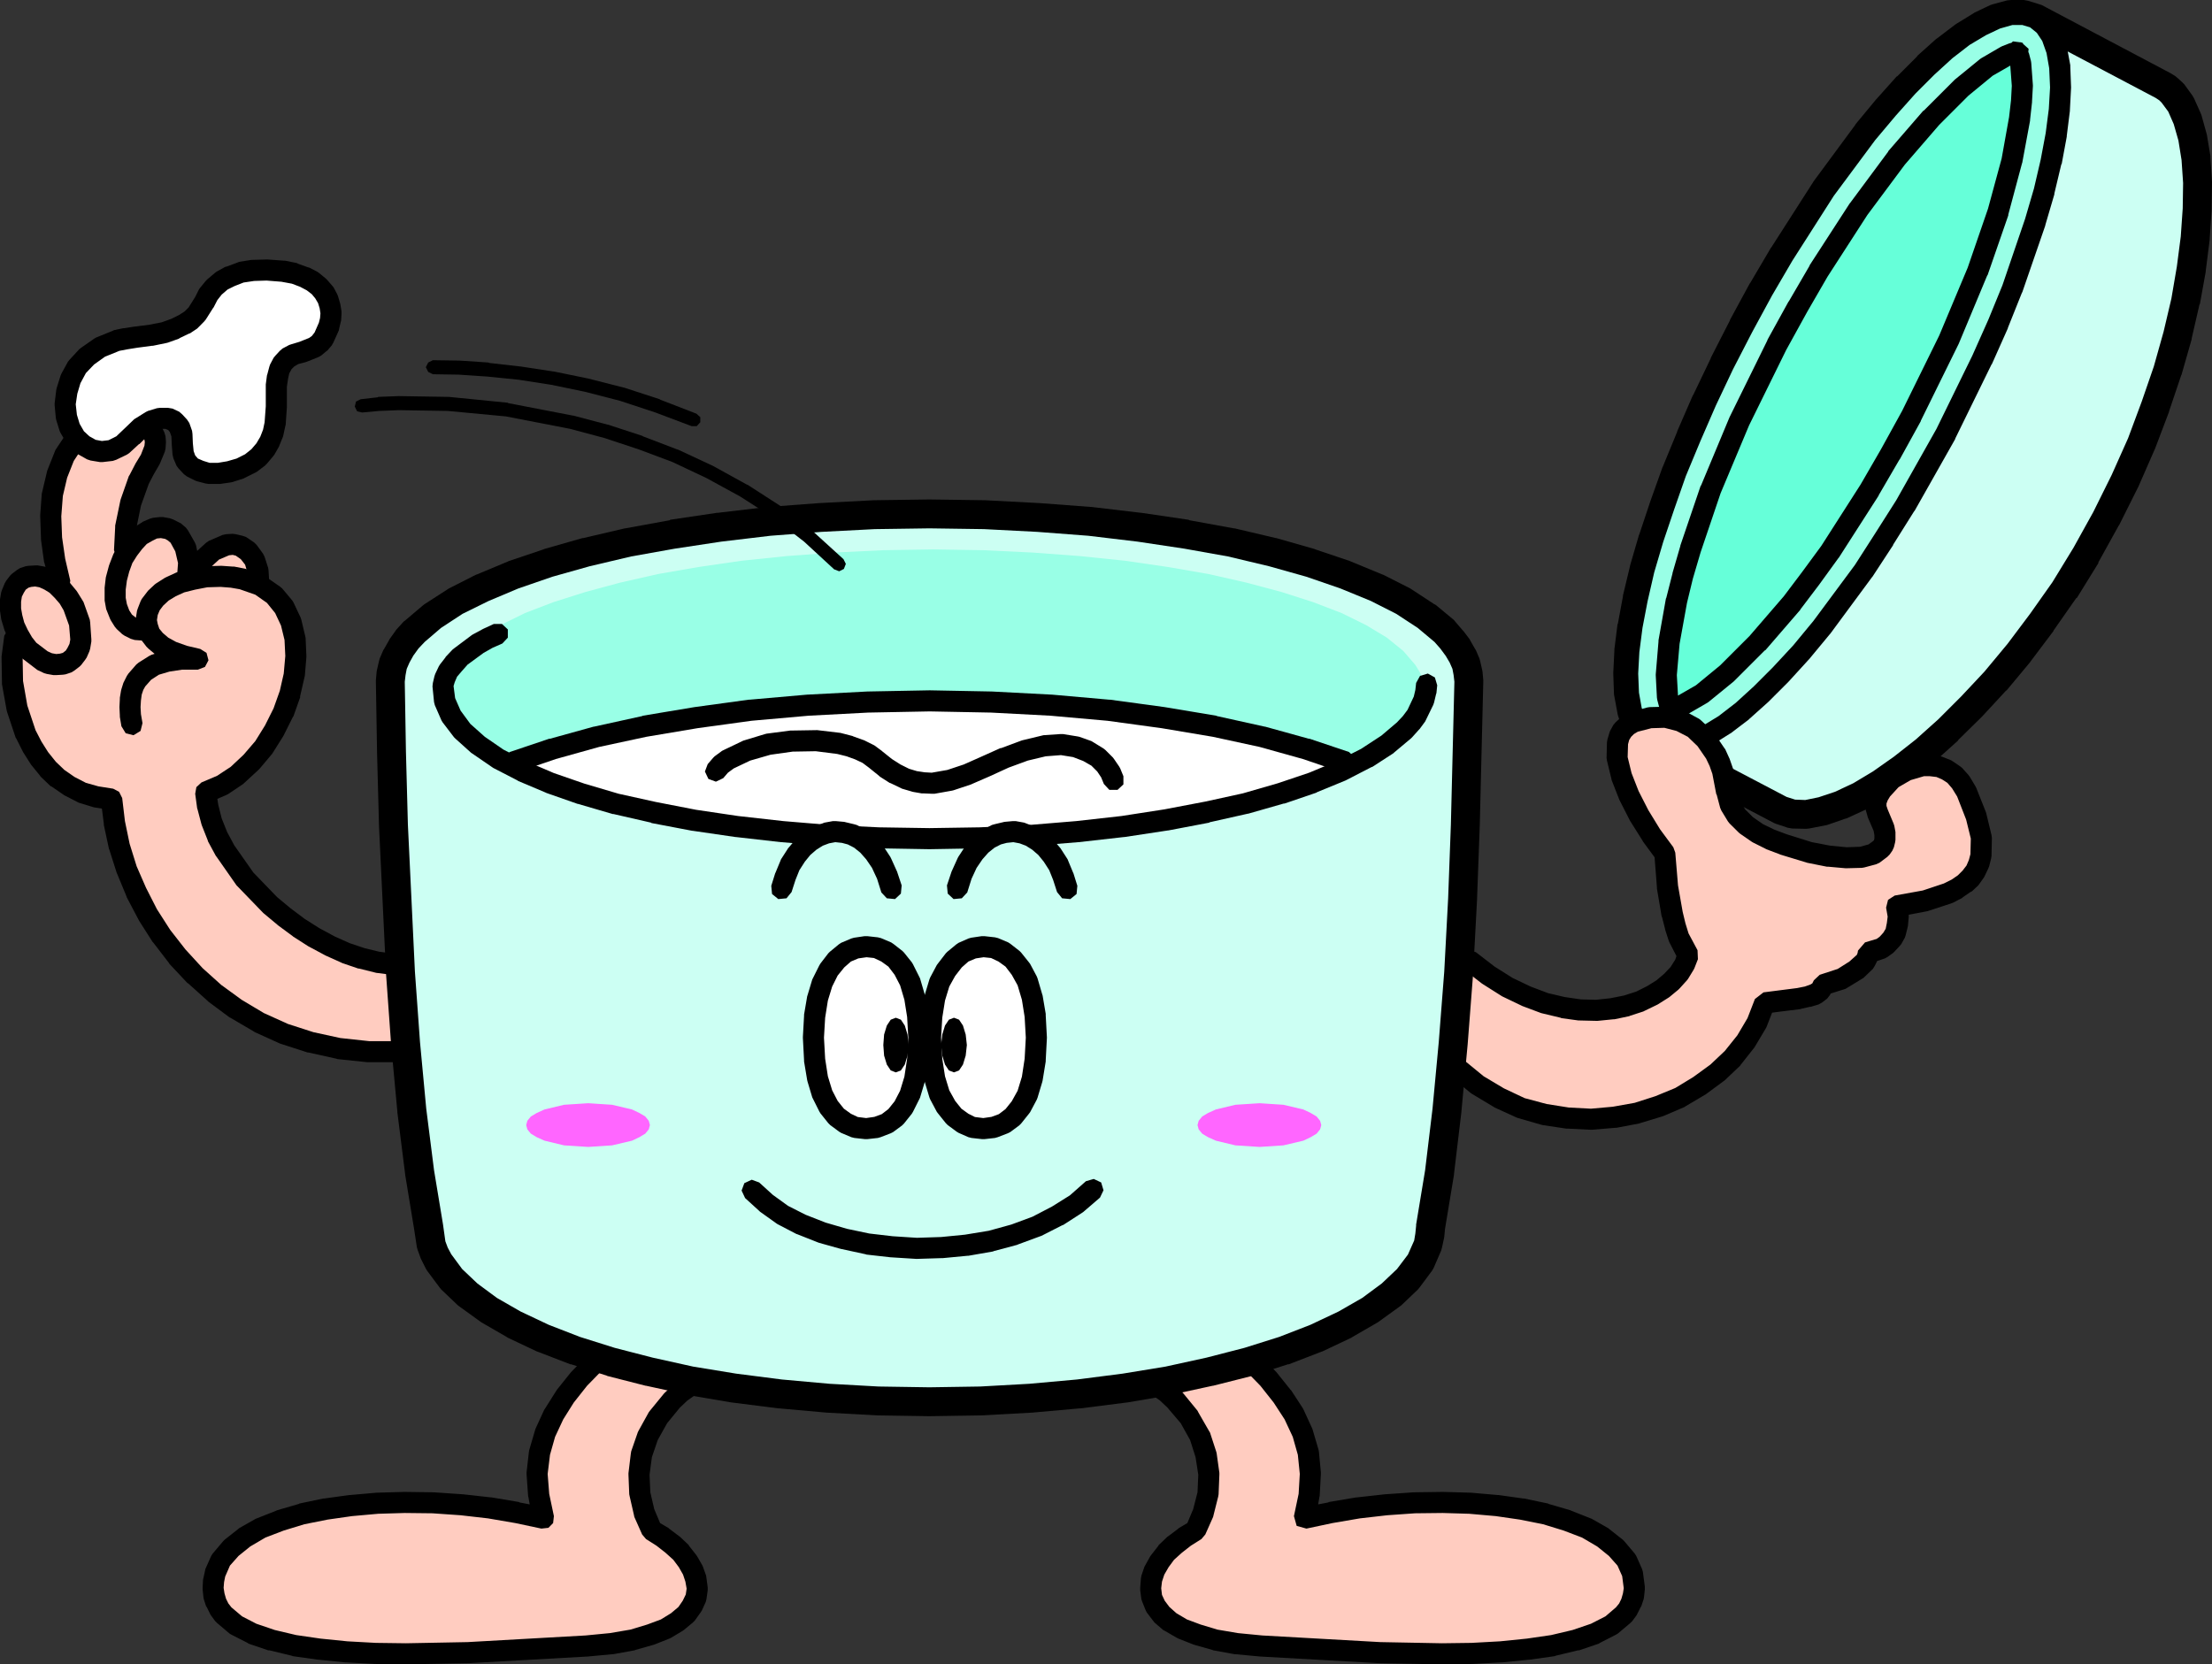 <svg xmlns="http://www.w3.org/2000/svg" xmlns:xlink="http://www.w3.org/1999/xlink" viewBox="0 0 283.3 213.2"><rect x="0" y="0" width="283.3" height="213.2" fill="#333333" stroke="none"/><defs><style>.cls-1,.cls-2{fill:none;}.cls-1{clip-rule:evenodd;}.cls-2{fill-rule:evenodd;}.cls-3{clip-path:url(#clip-path);}.cls-4{fill:#ffccc0;}.cls-5{fill:#ccfff3;}.cls-6{stroke:#000;stroke-linecap:square;stroke-miterlimit:10;stroke-width:0;}.cls-7{fill:#99ffe6;}.cls-8{fill:#66ffd9;}.cls-9{fill:#fff;}.cls-10{fill:#f6f;}</style><clipPath id="clip-path" transform="translate(-2.65 -2.65)"><polygon class="cls-1" points="0 0 288.65 0 288.65 218.55 0 218.55 0 0 0 0"/></clipPath></defs><title>q05</title><g id="レイヤー_2" data-name="レイヤー 2"><g id="レイヤー_1-2" data-name="レイヤー 1"><g class="cls-3"><polygon class="cls-4" points="50.34 123.52 48.34 123.27 46.34 122.77 44.29 122.07 42.29 121.17 40.24 120.07 38.29 118.82 36.39 117.42 34.59 115.92 31.39 112.62 28.84 108.97 27.84 107.13 27.1 105.23 26.6 103.33 26.35 101.48 28.2 100.73 29.95 99.63 31.55 98.28 33.04 96.68 34.34 94.88 35.49 92.93 36.44 90.88 37.14 88.78 37.64 86.63 37.89 84.53 37.84 82.53 37.54 80.58 36.94 78.83 36.04 77.23 34.74 75.93 33.14 74.88 33.04 73.18 32.59 71.73 31.84 70.63 30.75 69.93 29.89 69.73 29.05 69.78 28.14 70.08 27.3 70.58 25.65 72.13 25 73.13 24.4 74.28 23.95 74.38 24.15 72.13 24 71.08 23.75 70.13 23.4 69.33 22.9 68.63 22.25 68.08 21.55 67.73 20.85 67.63 20.15 67.63 18.7 68.18 17.35 69.18 16.75 69.88 16.2 70.68 15.95 70.53 16.1 67.58 16.75 64.44 17.8 61.44 18.5 60.09 19.25 58.84 19.85 57.39 19.9 56.64 19.85 55.99 19.25 54.74 18.2 53.79 16.8 53.19 15.15 53.04 14.3 53.19 13.35 53.49 12.45 53.94 11.5 54.54 10.5 55.39 9.65 56.29 8.25 58.39 7.3 60.79 6.7 63.34 6.5 66.08 6.6 68.93 7 71.83 7.7 74.68 7.6 75.28 6.45 74.38 5.25 73.88 4.1 73.78 3 74.08 2.35 74.58 1.85 75.23 1.5 76.08 1.35 76.98 1.35 78.03 1.5 79.08 1.85 80.23 2.35 81.33 2.35 81.53 2.2 81.63 1.9 81.63 1.55 84.28 1.6 87.38 2.2 90.73 3.3 94.03 4.1 95.63 5.05 97.13 6.15 98.48 7.4 99.68 8.85 100.68 10.5 101.53 12.3 102.08 14.3 102.38 14.65 105.38 15.3 108.42 16.25 111.42 17.45 114.32 18.95 117.17 20.7 119.92 22.7 122.52 25 124.97 27.5 127.22 30.2 129.22 33.19 130.97 36.39 132.42 39.79 133.52 43.39 134.32 47.24 134.72 51.24 134.72 50.34 123.52 50.34 123.52"/></g><g class="cls-3"><polygon class="cls-5" points="277 10.95 260.65 2.3 259.21 1.85 257.56 1.85 255.71 2.35 253.71 3.3 251.51 4.65 249.21 6.4 246.81 8.55 244.31 11.05 241.76 13.9 239.11 17.1 233.76 24.34 228.41 32.69 225.76 37.19 223.21 41.89 220.76 46.69 218.51 51.39 216.51 55.99 214.66 60.49 213.11 64.83 211.71 69.03 210.56 72.98 209.66 76.73 209.01 80.23 208.61 83.43 208.46 86.28 208.56 88.88 208.96 91.03 209.56 92.83 210.51 94.23 211.71 95.18 228.06 103.78 229.56 104.28 231.36 104.33 233.41 103.93 235.71 103.13 238.21 101.98 240.86 100.38 243.66 98.43 246.56 96.13 249.51 93.48 252.51 90.53 255.56 87.23 258.56 83.63 261.5 79.73 264.4 75.58 267.15 71.13 269.75 66.44 272.15 61.64 274.25 56.84 276.05 52.09 277.6 47.49 278.9 42.94 279.9 38.59 280.65 34.44 281.15 30.49 281.4 26.79 281.45 23.39 281.25 20.3 280.8 17.6 280.15 15.25 279.3 13.35 278.25 11.9 277.65 11.35 277 10.95 277 10.95"/></g><g class="cls-3"><polygon class="cls-6" points="276.7 12.95 277.8 13.2 278.85 12.75 279.45 11.75 279.35 10.6 278.6 9.75 277.95 9.35 277.85 9.3 261.5 0.65 261.2 0.55 259.75 0.1 259.21 0 257.56 0 257.06 0.05 255.21 0.55 254.91 0.65 252.91 1.6 252.76 1.7 250.56 3.05 250.41 3.15 248.11 4.9 247.96 5 245.56 7.15 245.51 7.25 243.01 9.75 242.91 9.8 240.36 12.65 240.31 12.7 237.66 15.9 237.61 16 232.26 23.25 232.21 23.34 226.86 31.69 226.81 31.74 224.16 36.24 224.11 36.29 221.56 40.99 221.56 41.04 219.11 45.84 219.11 45.89 216.86 50.59 216.81 50.64 214.81 55.24 214.81 55.29 212.96 59.79 212.91 59.89 211.36 64.23 211.36 64.23 209.96 68.43 209.91 68.53 208.76 72.48 208.76 72.53 207.86 76.28 207.86 76.38 207.21 79.88 207.16 79.98 206.76 83.18 206.76 83.33 206.62 86.18 206.62 86.33 206.71 88.93 206.76 89.23 207.16 91.38 207.21 91.63 207.81 93.43 208.01 93.88 208.96 95.28 209.36 95.68 210.56 96.63 210.86 96.83 227.21 105.43 227.46 105.53 228.96 106.03 229.51 106.13 231.31 106.17 231.71 106.13 233.76 105.73 234.01 105.68 236.31 104.88 236.51 104.83 239.01 103.68 239.16 103.58 241.81 101.98 241.91 101.88 244.71 99.93 244.81 99.88 247.71 97.58 247.81 97.53 250.76 94.88 250.81 94.78 253.81 91.83 253.86 91.78 256.91 88.48 257 88.43 260 84.83 260.06 84.73 263 80.83 263 80.78 265.9 76.63 266 76.58 268.75 72.13 268.75 72.03 271.35 67.33 271.4 67.28 273.8 62.48 273.85 62.39 275.95 57.59 276 57.49 277.8 52.74 277.8 52.69 279.35 48.09 279.4 47.99 280.7 43.44 280.7 43.34 281.7 38.99 281.75 38.94 282.5 34.79 282.5 34.69 283 30.74 283 30.64 283.25 26.94 283.25 26.84 283.3 23.44 283.3 23.29 283.1 20.2 283.1 20 282.65 17.3 282.6 17.1 281.95 14.75 281.85 14.5 281 12.6 280.8 12.25 279.75 10.8 279.5 10.55 278.9 10 278.6 9.75 277.95 9.35 277.85 9.3 261.5 0.65 260.36 0.45 259.36 1 258.81 2 259 3.15 259.81 3.95 276.1 12.55 276.55 12.85 276.85 13.15 277.7 14.3 278.4 15.9 279 18 279.4 20.5 279.6 23.44 279.55 26.69 279.3 30.29 278.8 34.14 278.1 38.24 277.1 42.49 275.85 46.94 274.3 51.44 272.55 56.14 270.45 60.84 268.1 65.58 265.55 70.18 262.86 74.58 260 78.63 257.11 82.48 254.16 86.03 251.16 89.23 248.26 92.13 245.36 94.73 242.56 96.93 239.86 98.83 237.36 100.33 235.01 101.43 232.91 102.13 231.21 102.48 229.91 102.43 228.81 102.08 212.71 93.63 211.86 92.93 211.26 91.98 210.76 90.58 210.41 88.68 210.31 86.28 210.46 83.58 210.86 80.53 211.46 77.13 212.36 73.48 213.46 69.58 214.86 65.44 216.41 61.14 218.21 56.69 220.21 52.14 222.41 47.49 224.86 42.74 227.36 38.09 230.01 33.64 235.31 25.39 240.56 18.25 243.16 15.1 245.66 12.3 248.11 9.9 250.41 7.85 252.56 6.2 254.61 4.95 256.36 4.1 257.81 3.7 258.91 3.7 259.96 4 276.1 12.55 276.7 12.95 276.7 12.95"/></g><g class="cls-3"><polygon class="cls-7" points="211.71 95.18 213.16 95.63 214.81 95.63 216.66 95.13 218.71 94.18 220.86 92.83 223.16 91.08 225.56 88.93 228.06 86.43 230.66 83.58 233.31 80.38 238.66 73.13 241.31 69.08 244.01 64.78 249.21 55.59 253.86 46.09 255.91 41.49 257.71 36.99 260.65 28.44 261.81 24.49 262.7 20.75 263.36 17.25 263.75 14.05 263.9 11.2 263.8 8.6 263.4 6.45 262.81 4.65 261.86 3.25 260.65 2.3 259.21 1.85 257.56 1.85 255.71 2.35 253.71 3.3 251.51 4.65 249.21 6.4 246.81 8.55 244.31 11.05 241.76 13.9 239.11 17.1 233.76 24.34 228.41 32.69 225.76 37.19 223.21 41.89 220.76 46.69 218.51 51.39 216.51 55.99 214.66 60.49 213.11 64.83 211.71 69.03 210.56 72.98 209.66 76.73 209.01 80.23 208.61 83.43 208.46 86.28 208.56 88.88 208.96 91.03 209.56 92.83 210.51 94.23 211.71 95.18 211.71 95.18"/></g><g class="cls-3"><polygon class="cls-6" points="211.36 93.18 210.36 92.88 209.46 93.38 209.16 94.38 209.66 95.28 210.86 96.23 211.31 96.48 212.76 96.93 213.16 96.98 214.81 96.98 215.16 96.93 217.01 96.43 217.21 96.38 219.26 95.43 219.41 95.33 221.56 93.98 221.66 93.93 223.96 92.18 224.06 92.08 226.46 89.93 226.51 89.88 229.01 87.38 229.06 87.33 231.66 84.48 231.71 84.43 234.36 81.23 234.41 81.18 239.76 73.93 239.81 73.88 242.46 69.83 242.46 69.78 245.16 65.48 245.21 65.44 250.41 56.24 250.41 56.19 255.06 46.69 255.11 46.64 257.16 42.04 257.16 41.99 258.96 37.49 259 37.44 261.95 28.89 261.95 28.84 263.11 24.89 263.11 24.79 264 21.05 264.05 21 264.7 17.5 264.7 17.4 265.1 14.2 265.1 14.1 265.25 11.25 265.25 11.15 265.15 8.55 265.15 8.35 264.75 6.2 264.7 6 264.11 4.2 263.9 3.9 262.95 2.5 262.7 2.2 261.5 1.25 261.06 1 259.61 0.55 259.21 0.5 257.56 0.5 257.21 0.55 255.36 1.05 255.11 1.15 253.11 2.1 253.01 2.15 250.81 3.5 250.71 3.55 248.41 5.3 248.31 5.4 245.91 7.55 245.86 7.6 243.36 10.1 243.31 10.15 240.76 13 240.71 13.05 238.06 16.25 238.01 16.3 232.66 23.54 232.61 23.59 227.26 31.94 227.26 31.99 224.61 36.49 224.56 36.54 222.01 41.24 222.01 41.29 219.56 46.09 219.56 46.09 217.31 50.79 217.26 50.84 215.26 55.44 215.26 55.49 213.41 59.99 213.36 60.04 211.81 64.39 211.81 64.39 210.41 68.58 210.41 68.63 209.26 72.58 209.26 72.68 208.36 76.43 208.31 76.48 207.66 79.98 207.66 80.08 207.26 83.28 207.26 83.38 207.12 86.23 207.12 86.33 207.21 88.93 207.21 89.13 207.62 91.28 207.66 91.48 208.26 93.28 208.46 93.58 209.41 94.98 209.66 95.28 210.86 96.23 211.31 96.48 212.76 96.93 213.81 96.83 214.46 96.03 214.36 94.98 213.56 94.33 212.36 93.98 211.51 93.28 210.81 92.23 210.26 90.68 209.91 88.73 209.81 86.28 209.96 83.53 210.36 80.43 211.01 77.03 211.86 73.33 213.01 69.43 214.41 65.28 215.91 60.99 217.76 56.54 219.76 51.94 221.96 47.29 224.41 42.54 226.96 37.84 229.56 33.39 234.86 25.09 240.16 17.95 242.81 14.8 245.31 12 247.76 9.55 250.06 7.45 252.26 5.75 254.36 4.5 256.16 3.65 257.75 3.2 259 3.2 260 3.5 260.86 4.2 261.56 5.25 262.11 6.8 262.45 8.75 262.56 11.2 262.4 13.95 262 17.05 261.36 20.45 260.5 24.14 259.36 28.04 256.46 36.54 254.66 40.94 252.61 45.54 248.01 54.94 242.86 64.08 240.16 68.33 237.56 72.38 232.26 79.53 229.66 82.68 227.06 85.48 224.61 87.93 222.31 90.03 220.11 91.73 218.06 92.98 216.21 93.83 214.61 94.28 213.36 94.28 212.36 93.98 211.36 93.18 211.36 93.18"/></g><g class="cls-3"><polygon class="cls-8" points="227.56 44.19 230.26 39.29 232.91 34.74 238.06 26.79 242.91 20.25 247.36 15.1 251.21 11.25 254.46 8.6 256.96 7.15 257.86 6.8 258.56 6.75 258.36 6.7 258.21 6.6 258.56 7.2 258.81 8.15 259 11 258.91 12.95 258.66 15.2 257.66 20.59 255.91 27.14 253.26 34.79 249.61 43.54 244.81 53.29 242.11 58.19 239.46 62.73 234.36 70.68 231.86 74.13 229.51 77.23 225.06 82.38 221.21 86.23 217.96 88.88 215.46 90.33 214.56 90.68 213.86 90.73 214.01 90.78 214.16 90.88 213.81 90.28 213.56 89.33 213.41 86.48 213.76 82.28 214.71 76.93 215.51 73.78 216.51 70.33 219.11 62.69 222.76 53.94 227.56 44.19 227.56 44.19"/></g><g class="cls-3"><polygon class="cls-6" points="221.56 53.34 221.46 54.39 222.16 55.14 223.21 55.24 223.96 54.54 228.76 44.84 231.46 39.94 234.06 35.44 239.16 27.54 243.96 21.09 248.36 16 252.11 12.25 255.21 9.7 257.56 8.35 258.16 8.15 258.66 8.1 259.71 7.45 259.81 6.25 258.91 5.45 258.71 5.4 258 8 259.11 5.55 258.96 5.45 257.81 5.3 256.96 6.1 257.06 7.3 257.31 7.7 257.46 8.35 257.66 11 257.56 12.85 257.31 15 256.36 20.3 254.61 26.74 252.01 34.29 248.36 42.99 243.61 52.64 240.91 57.54 238.31 62.04 233.26 69.93 230.76 73.33 228.46 76.38 224.06 81.48 220.31 85.23 217.21 87.78 214.86 89.13 214.26 89.33 213.76 89.38 212.71 89.98 212.56 91.18 213.41 92.03 213.56 92.08 214.46 89.48 213.26 91.93 213.41 92.03 214.56 92.18 215.41 91.38 215.31 90.18 215.06 89.78 214.91 89.13 214.76 86.48 215.11 82.48 216.06 77.23 216.81 74.13 217.81 70.73 220.36 63.19 224.01 54.49 228.76 44.84 231.46 39.94 231.56 38.89 230.91 38.09 229.86 37.99 229.06 38.64 226.36 43.54 226.36 43.59 221.56 53.34 221.51 53.44 217.86 62.19 217.81 62.23 215.21 69.88 215.21 69.93 214.21 73.38 214.21 73.43 213.41 76.58 213.36 76.68 212.41 82.03 212.41 82.18 212.06 86.38 212.06 86.53 212.21 89.38 212.26 89.68 212.51 90.63 212.66 90.98 213.01 91.58 213.41 92.03 214.91 89.73 214.76 89.63 214.46 89.48 214.31 89.43 213.76 89.38 213.96 92.08 214.66 92.03 215.06 91.93 215.96 91.58 216.16 91.48 218.66 90.03 218.81 89.93 222.06 87.28 222.16 87.18 226.01 83.33 226.11 83.28 230.56 78.13 230.61 78.03 232.96 74.93 232.96 74.93 235.46 71.48 235.51 71.43 240.61 63.48 240.61 63.44 243.26 58.89 243.31 58.84 246.01 53.94 246.01 53.89 250.81 44.14 250.86 44.04 254.51 35.29 254.56 35.24 257.21 27.59 257.21 27.49 258.96 20.95 259 20.84 260 15.45 260 15.35 260.25 13.1 260.25 13 260.36 11.05 260.36 10.9 260.15 8.05 260.11 7.8 259.86 6.85 259.71 6.5 259.36 5.9 258.96 5.45 257.46 7.75 257.61 7.85 258 8 258.21 8.05 258.66 8.1 258.46 5.4 257.75 5.45 257.36 5.55 256.46 5.9 256.25 6 253.76 7.45 253.61 7.55 250.36 10.2 250.26 10.3 246.41 14.15 246.31 14.2 241.86 19.34 241.81 19.45 236.96 25.99 236.91 26.04 231.76 33.99 231.76 34.04 229.11 38.59 229.06 38.64 226.36 43.54 226.36 43.59 221.56 53.34 221.56 53.34"/></g><g class="cls-3"><polygon class="cls-4" points="186.67 136.87 189.22 138.97 191.97 140.62 194.82 141.92 197.77 142.77 200.76 143.22 203.76 143.37 206.76 143.12 209.66 142.57 212.46 141.72 215.16 140.57 217.61 139.12 219.91 137.42 221.91 135.52 223.61 133.37 225.01 131.02 226.01 128.47 227.96 128.22 230.41 127.92 231.51 127.67 232.51 127.37 233.16 126.87 233.51 126.17 235.91 125.37 237.71 124.27 238.91 123.12 239.21 122.52 239.31 122.02 240.96 121.47 241.66 120.97 242.31 120.27 242.76 119.47 243.01 118.47 243.11 117.37 242.91 116.07 246.61 115.37 249.51 114.42 250.66 113.82 251.61 113.17 252.41 112.42 253.01 111.57 253.46 110.62 253.71 109.63 253.76 107.28 253.11 104.58 251.86 101.43 251.11 100.18 250.31 99.28 249.36 98.63 248.36 98.23 247.26 98.08 246.21 98.08 244.16 98.68 242.31 99.78 240.96 101.23 240.51 101.98 240.26 102.73 240.26 103.43 240.46 104.13 241.26 106.03 241.41 106.83 241.41 107.58 241.26 108.17 240.91 108.67 239.91 109.42 238.41 109.82 236.46 109.88 234.21 109.67 231.71 109.17 228.41 108.17 226.71 107.53 225.11 106.73 223.66 105.73 222.46 104.53 221.61 103.13 221.16 101.43 220.61 98.78 220.21 97.63 219.71 96.53 218.46 94.68 216.96 93.28 215.21 92.33 213.31 91.88 211.31 91.93 209.26 92.48 208.46 92.93 207.81 93.53 207.41 94.28 207.16 95.13 207.12 97.13 207.66 99.43 208.61 101.88 209.91 104.43 211.51 106.97 213.21 109.33 213.56 113.57 214.16 117.12 214.56 118.67 215.01 120.07 216.21 122.37 215.76 123.52 215.06 124.67 214.11 125.72 212.96 126.67 211.61 127.52 210.06 128.27 208.36 128.82 206.46 129.22 204.46 129.42 202.37 129.37 200.16 129.07 197.87 128.52 195.47 127.62 193.07 126.47 190.62 124.92 188.17 123.02 186.67 136.87 186.67 136.87"/></g><g class="cls-3"><polygon class="cls-6" points="187.52 135.82 186.52 135.52 185.62 136.02 185.32 137.02 185.82 137.92 188.37 140.02 188.52 140.12 191.27 141.77 191.42 141.87 194.27 143.17 194.42 143.22 197.37 144.07 197.57 144.12 200.57 144.57 200.72 144.57 203.72 144.72 203.87 144.72 206.87 144.47 207.01 144.47 209.91 143.92 210.06 143.87 212.86 143.02 213.01 142.97 215.71 141.82 215.86 141.72 218.31 140.27 218.41 140.22 220.71 138.52 220.86 138.42 222.86 136.52 222.96 136.37 224.66 134.22 224.76 134.07 226.16 131.72 226.26 131.52 226.96 129.72 228.11 129.57 228.11 129.57 230.56 129.27 230.71 129.22 231.81 128.97 231.91 128.97 232.91 128.67 233.36 128.42 234.01 127.92 234.36 127.47 234.46 127.27 236.36 126.67 236.61 126.52 238.41 125.42 238.66 125.27 239.86 124.12 240.11 123.72 240.41 123.12 240.56 122.77 240.66 122.27 238.86 120.72 239.76 123.32 241.41 122.77 241.76 122.57 242.46 122.07 242.66 121.87 243.31 121.17 243.51 120.92 243.96 120.12 244.06 119.82 244.31 118.82 244.36 118.57 244.46 117.47 244.46 117.17 244.46 117.17 246.86 116.72 247.01 116.67 249.91 115.72 250.16 115.62 251.31 115.02 251.41 114.92 252.36 114.27 252.56 114.17 253.36 113.42 253.51 113.22 254.11 112.37 254.21 112.17 254.66 111.22 254.76 110.97 255.01 109.97 255.06 109.67 255.11 107.33 255.06 106.97 254.41 104.28 254.36 104.08 253.11 100.93 253.01 100.73 252.26 99.48 252.11 99.28 251.31 98.38 251.06 98.18 250.11 97.53 249.86 97.38 248.86 96.98 248.56 96.88 247.46 96.73 247.26 96.73 246.21 96.73 245.81 96.78 243.76 97.38 243.46 97.53 241.61 98.63 241.31 98.88 239.96 100.33 239.81 100.53 239.36 101.28 239.21 101.53 238.96 102.28 238.91 102.73 238.91 103.43 238.96 103.78 239.16 104.48 239.21 104.68 239.96 106.42 240.06 106.97 240.06 107.42 240.01 107.63 239.91 107.73 239.31 108.17 238.21 108.47 236.51 108.53 234.41 108.33 232.06 107.88 228.86 106.88 227.26 106.28 225.81 105.58 224.51 104.68 223.51 103.68 222.86 102.58 222.46 101.13 221.96 98.48 221.91 98.33 221.51 97.18 221.46 97.08 220.96 95.98 220.81 95.78 219.56 93.93 219.36 93.68 217.86 92.28 217.61 92.08 215.86 91.13 215.51 91.03 213.61 90.58 213.26 90.53 211.26 90.58 210.96 90.63 208.91 91.18 208.61 91.28 207.81 91.73 207.56 91.93 206.91 92.53 206.62 92.88 206.21 93.63 206.12 93.88 205.87 94.73 205.81 95.08 205.76 97.08 205.81 97.43 206.37 99.73 206.41 99.93 207.37 102.38 207.41 102.48 208.71 105.03 208.76 105.13 210.36 107.67 210.41 107.78 211.91 109.82 212.21 113.67 212.21 113.82 212.81 117.37 212.86 117.47 213.26 119.02 213.26 119.07 213.71 120.47 213.81 120.72 214.71 122.47 214.56 122.92 213.96 123.87 213.16 124.72 212.16 125.57 210.96 126.32 209.56 127.02 208.01 127.52 206.26 127.87 204.41 128.07 202.47 128.02 200.41 127.72 198.27 127.22 196.02 126.37 193.72 125.27 191.42 123.82 189.02 121.97 188.02 121.67 187.12 122.17 186.82 123.17 187.32 124.07 189.77 125.97 189.92 126.07 192.37 127.62 192.47 127.67 194.87 128.82 194.97 128.87 197.37 129.77 197.57 129.82 199.87 130.37 199.97 130.42 202.16 130.72 202.31 130.72 204.41 130.77 204.62 130.77 206.62 130.57 206.76 130.57 208.66 130.17 208.76 130.12 210.46 129.57 210.66 129.47 212.21 128.72 212.31 128.67 213.66 127.82 213.81 127.72 214.96 126.77 215.11 126.62 216.06 125.57 216.21 125.37 216.91 124.22 217.01 124.02 217.46 122.87 217.41 121.72 216.26 119.57 215.86 118.27 215.51 116.82 214.91 113.42 214.56 109.22 214.31 108.53 212.61 106.23 211.11 103.78 209.86 101.33 208.96 99.03 208.46 96.98 208.51 95.33 208.66 94.78 208.91 94.38 209.26 94.03 209.76 93.73 211.51 93.28 213.16 93.23 214.71 93.63 216.16 94.38 217.41 95.58 218.51 97.18 218.96 98.13 219.31 99.13 219.81 101.73 219.86 101.78 220.31 103.48 220.46 103.83 221.31 105.23 221.51 105.48 222.71 106.67 222.91 106.83 224.36 107.83 224.51 107.92 226.11 108.72 226.21 108.78 227.91 109.42 228.01 109.47 231.31 110.47 231.46 110.52 233.96 111.02 234.11 111.02 236.36 111.22 236.51 111.22 238.46 111.17 238.76 111.12 240.26 110.72 240.71 110.52 241.71 109.77 242.01 109.47 242.36 108.97 242.56 108.53 242.71 107.92 242.76 107.58 242.76 106.83 242.76 106.58 242.61 105.78 242.51 105.48 241.76 103.68 241.61 103.23 241.61 102.93 241.76 102.53 242.06 102.03 243.16 100.83 244.71 99.93 246.41 99.43 247.16 99.43 248.01 99.53 248.71 99.83 249.41 100.28 250.01 100.98 250.66 102.03 251.81 104.98 252.41 107.42 252.36 109.42 252.16 110.17 251.86 110.87 251.36 111.52 250.76 112.12 249.96 112.67 248.96 113.17 246.26 114.07 242.66 114.72 241.81 115.27 241.56 116.27 241.76 117.42 241.66 118.22 241.51 118.97 241.21 119.47 240.76 119.97 240.36 120.27 238.86 120.72 237.96 121.77 237.91 122.07 237.81 122.32 236.86 123.17 235.36 124.12 233.06 124.87 232.31 125.57 232.11 125.97 231.86 126.12 231.16 126.37 230.16 126.57 227.81 126.87 227.81 126.87 225.86 127.12 224.76 127.97 223.81 130.42 222.51 132.62 220.91 134.62 219.06 136.37 216.86 137.97 214.56 139.37 212.01 140.42 209.36 141.27 206.56 141.77 203.76 142.02 200.91 141.87 198.07 141.42 195.27 140.67 192.62 139.42 190.02 137.87 187.52 135.82 187.52 135.82"/></g><g class="cls-3"><polygon class="cls-4" points="76.29 174.46 74.19 176.61 72.39 178.86 70.94 181.16 69.84 183.56 69.09 186.11 68.79 188.76 68.99 191.56 69.64 194.5 66.24 193.76 62.69 193.16 59.09 192.76 55.44 192.51 51.84 192.46 48.34 192.56 44.94 192.85 41.69 193.31 38.64 193.96 35.89 194.75 33.39 195.75 31.3 196.96 29.59 198.31 28.3 199.85 27.55 201.55 27.35 202.45 27.3 203.45 27.39 204.4 27.7 205.3 28.09 206.1 28.64 206.85 30.25 208.2 32.29 209.25 34.79 210.1 37.69 210.8 40.89 211.25 44.39 211.6 48.09 211.8 51.99 211.85 59.94 211.7 75.09 210.85 78.29 210.55 81.04 210.05 83.34 209.4 85.23 208.65 86.73 207.75 87.89 206.8 88.64 205.75 89.14 204.65 89.28 203.5 89.14 202.3 88.73 201.15 88.08 200 87.23 198.9 86.14 197.85 84.89 196.9 83.49 196 82.49 193.76 81.94 191.36 81.84 188.86 82.14 186.36 82.99 183.91 84.29 181.56 86.08 179.36 87.19 178.36 88.44 177.46 76.29 174.46 76.29 174.46"/></g><g class="cls-3"><polygon class="cls-6" points="77.24 175.41 77.64 174.46 77.24 173.51 76.29 173.11 75.34 173.51 73.24 175.66 73.14 175.76 71.34 178.01 71.24 178.16 69.79 180.46 69.69 180.61 68.59 183.01 68.54 183.16 67.79 185.71 67.74 185.96 67.44 188.61 67.44 188.86 67.64 191.66 67.69 191.85 67.84 192.71 66.54 192.46 66.49 192.41 62.94 191.81 62.84 191.81 59.24 191.41 59.19 191.41 55.54 191.16 55.44 191.16 51.84 191.11 51.79 191.11 48.29 191.21 48.24 191.21 44.84 191.51 44.74 191.51 41.49 191.96 41.39 191.96 38.34 192.6 38.24 192.66 35.49 193.46 35.39 193.51 32.89 194.5 32.74 194.56 30.64 195.75 30.45 195.91 28.75 197.25 28.55 197.46 27.25 199 27.05 199.31 26.3 201 26.25 201.25 26.05 202.15 26 202.4 25.95 203.4 25.95 203.6 26.05 204.55 26.1 204.85 26.39 205.75 26.5 205.9 26.89 206.7 27 206.9 27.55 207.65 27.8 207.9 29.39 209.25 29.64 209.4 31.7 210.45 31.84 210.55 34.34 211.4 34.49 211.4 37.39 212.1 37.49 212.15 40.69 212.6 40.74 212.6 44.24 212.95 44.34 212.95 48.04 213.15 48.09 213.15 51.99 213.2 52.04 213.2 59.99 213.05 60.04 213.05 75.19 212.2 75.24 212.2 78.44 211.9 78.54 211.9 81.29 211.4 81.39 211.35 83.69 210.7 83.84 210.65 85.73 209.9 85.94 209.8 87.44 208.9 87.58 208.8 88.73 207.85 88.98 207.6 89.73 206.55 89.89 206.3 90.39 205.2 90.48 204.85 90.64 203.7 90.64 203.35 90.48 202.15 90.44 201.85 90.03 200.7 89.94 200.5 89.28 199.35 89.14 199.15 88.28 198.06 88.19 197.9 87.08 196.85 86.94 196.75 85.69 195.81 85.64 195.75 84.54 195.1 83.79 193.31 83.29 191.16 83.19 188.91 83.49 186.66 84.24 184.46 85.44 182.31 87.08 180.31 88.03 179.41 89.23 178.56 89.78 177.66 89.53 176.66 88.64 176.11 87.64 176.36 86.39 177.26 86.28 177.36 85.19 178.36 85.04 178.51 83.24 180.71 83.09 180.91 81.79 183.26 81.69 183.46 80.84 185.91 80.79 186.21 80.49 188.71 80.49 188.91 80.59 191.41 80.64 191.66 81.19 194.06 81.24 194.31 82.24 196.56 82.74 197.15 84.08 198 85.23 198.9 86.23 199.8 86.94 200.75 87.48 201.7 87.78 202.6 87.94 203.5 87.83 204.25 87.44 205.05 86.89 205.85 85.94 206.65 84.64 207.45 82.89 208.1 80.74 208.75 78.09 209.2 74.99 209.5 59.89 210.35 51.99 210.5 48.14 210.45 44.49 210.25 41.04 209.9 37.94 209.45 35.19 208.8 32.84 208 31 207.05 29.64 205.9 29.25 205.4 28.95 204.8 28.75 204.1 28.64 203.4 28.7 202.65 28.84 201.95 29.45 200.55 30.55 199.31 32.05 198.1 33.99 196.96 36.34 196.06 38.99 195.25 41.94 194.66 45.09 194.21 48.44 193.91 51.84 193.81 55.39 193.85 58.99 194.1 62.49 194.5 65.99 195.1 69.34 195.81 70.24 195.71 70.84 195.1 70.94 194.21 70.34 191.36 70.14 188.81 70.44 186.36 71.09 184.06 72.14 181.81 73.49 179.66 75.19 177.51 77.24 175.41 77.24 175.41"/></g><g class="cls-3"><polygon class="cls-4" points="160.32 174.46 162.42 176.61 164.22 178.86 165.72 181.16 166.82 183.56 167.57 186.11 167.82 188.76 167.67 191.56 167.02 194.5 170.42 193.76 173.97 193.16 177.57 192.76 181.17 192.51 184.77 192.46 188.27 192.56 191.72 192.85 194.92 193.31 197.97 193.96 200.72 194.75 203.22 195.75 205.31 196.96 207.01 198.31 208.31 199.85 209.06 201.55 209.31 203.45 209.21 204.4 208.91 205.3 208.51 206.1 207.96 206.85 206.37 208.2 204.31 209.25 201.81 210.1 198.91 210.8 195.72 211.25 192.22 211.6 188.52 211.8 184.67 211.85 176.72 211.7 161.57 210.85 158.37 210.55 155.62 210.05 153.32 209.4 151.42 208.65 149.87 207.75 148.78 206.8 147.97 205.75 147.53 204.65 147.37 203.5 147.47 202.3 147.87 201.15 148.53 200 149.37 198.9 150.47 197.85 151.72 196.9 153.12 196 154.12 193.76 154.72 191.36 154.82 188.86 154.47 186.36 153.67 183.91 152.32 181.56 150.52 179.36 149.42 178.36 148.17 177.46 160.32 174.46 160.32 174.46"/></g><g class="cls-3"><polygon class="cls-6" points="161.27 173.51 160.32 173.11 159.37 173.51 158.97 174.46 159.37 175.41 161.42 177.51 163.12 179.66 164.52 181.81 165.57 184.06 166.22 186.36 166.47 188.81 166.32 191.36 165.72 194.21 166.07 195.46 167.32 195.81 170.67 195.1 174.17 194.5 177.67 194.1 181.22 193.85 184.77 193.81 188.17 193.91 191.57 194.21 194.67 194.66 197.62 195.25 200.26 196.06 202.62 196.96 204.56 198.1 206.06 199.31 207.16 200.55 207.76 201.9 207.96 203.45 207.86 204.1 207.66 204.8 207.37 205.4 206.96 205.9 205.62 207.05 203.76 208 201.41 208.8 198.66 209.45 195.57 209.9 192.12 210.25 188.47 210.45 184.67 210.5 176.77 210.35 161.67 209.5 158.57 209.2 155.92 208.75 153.77 208.1 152.02 207.45 150.67 206.65 149.77 205.85 149.17 205.05 148.82 204.3 148.72 203.45 148.82 202.6 149.12 201.7 149.67 200.75 150.37 199.8 151.37 198.9 152.52 198 153.87 197.15 154.37 196.56 155.37 194.31 155.42 194.1 156.02 191.71 156.07 191.41 156.17 188.91 156.17 188.66 155.82 186.16 155.77 185.96 154.97 183.51 154.82 183.26 153.47 180.91 153.37 180.71 151.57 178.51 151.42 178.36 150.32 177.36 150.22 177.26 148.97 176.36 147.97 176.11 147.07 176.66 146.82 177.66 147.37 178.56 148.57 179.41 149.52 180.31 151.22 182.31 152.42 184.46 153.12 186.66 153.47 188.91 153.37 191.16 152.82 193.31 152.07 195.1 150.97 195.75 150.92 195.81 149.67 196.75 149.52 196.85 148.42 197.9 148.32 198.06 147.47 199.15 147.32 199.35 146.68 200.5 146.57 200.7 146.18 201.85 146.12 202.2 146.03 203.4 146.03 203.7 146.18 204.85 146.28 205.15 146.72 206.25 146.87 206.55 147.67 207.6 147.87 207.85 148.97 208.8 149.17 208.9 150.72 209.8 150.92 209.9 152.82 210.65 152.97 210.7 155.27 211.35 155.37 211.4 158.12 211.9 158.22 211.9 161.42 212.2 161.47 212.2 176.62 213.05 176.67 213.05 184.62 213.2 184.67 213.2 188.52 213.15 188.57 213.15 192.27 212.95 192.37 212.95 195.87 212.6 195.92 212.6 199.12 212.15 199.22 212.1 202.12 211.4 202.26 211.4 204.76 210.55 204.91 210.45 206.96 209.4 207.21 209.25 208.81 207.9 209.06 207.65 209.61 206.9 209.71 206.7 210.11 205.9 210.21 205.75 210.51 204.85 210.56 204.55 210.66 203.6 210.66 203.25 210.41 201.35 210.31 201 209.56 199.31 209.36 199 208.06 197.46 207.86 197.25 206.16 195.91 205.96 195.75 203.87 194.56 203.72 194.5 201.22 193.51 201.12 193.46 198.37 192.66 198.27 192.6 195.22 191.96 195.12 191.96 191.92 191.51 191.82 191.51 188.37 191.21 188.32 191.21 184.82 191.11 184.77 191.11 181.17 191.16 181.07 191.16 177.47 191.41 177.42 191.41 173.82 191.81 173.72 191.81 170.17 192.41 170.12 192.46 168.82 192.71 168.97 191.85 169.02 191.6 169.17 188.81 169.17 188.61 168.92 185.96 168.87 185.71 168.12 183.16 168.07 183.01 166.97 180.61 166.87 180.41 165.37 178.11 165.27 178.01 163.47 175.76 163.37 175.66 161.27 173.51 161.27 173.51"/></g><g class="cls-3"><polygon class="cls-5" points="188.12 87.28 188.02 86.18 187.77 85.08 187.32 84.03 186.72 82.98 185.92 81.93 185.02 80.88 182.67 78.93 179.77 77.03 176.32 75.28 172.32 73.63 167.87 72.13 162.97 70.73 157.67 69.48 151.97 68.43 145.93 67.53 139.58 66.78 132.93 66.28 126.08 65.94 119.03 65.83 111.98 65.94 105.13 66.28 98.48 66.78 92.13 67.53 86.14 68.43 80.44 69.48 75.09 70.73 70.19 72.13 65.74 73.63 61.79 75.28 58.34 77.03 55.39 78.93 53.09 80.88 52.14 81.93 51.39 82.98 50.79 84.03 50.34 85.08 50.09 86.18 49.99 87.28 50.14 96.33 50.39 105.68 51.29 124.57 51.94 133.62 52.74 142.22 53.74 150.16 54.89 157.16 55.24 159.46 55.64 160.56 56.19 161.66 57.79 163.81 59.94 165.86 62.64 167.81 65.84 169.66 69.54 171.41 73.69 173.01 78.24 174.46 83.14 175.71 88.44 176.86 94.03 177.81 99.93 178.56 106.08 179.11 112.48 179.46 119.03 179.56 125.58 179.46 131.98 179.11 138.13 178.56 144.03 177.81 149.62 176.86 154.92 175.71 159.87 174.46 164.42 173.01 168.57 171.41 172.27 169.66 175.47 167.81 178.17 165.86 180.32 163.81 181.92 161.66 182.87 159.46 183.12 158.31 183.22 157.16 184.37 150.16 185.32 142.22 186.12 133.62 186.82 124.57 187.32 115.17 187.67 105.68 188.12 87.28 188.12 87.28"/></g><g class="cls-3"><polygon class="cls-6" points="185.82 105.63 186.12 106.73 187.07 107.42 188.22 107.47 189.12 106.83 189.52 105.73 189.97 87.33 189.97 87.13 189.87 86.03 189.82 85.78 189.57 84.68 189.47 84.33 189.02 83.28 188.92 83.13 188.32 82.08 188.22 81.88 187.42 80.83 187.32 80.73 186.42 79.68 186.22 79.43 183.87 77.48 183.67 77.38 180.77 75.48 180.62 75.38 177.17 73.63 177.02 73.58 173.02 71.93 172.92 71.88 168.47 70.38 168.37 70.33 163.47 68.93 163.42 68.93 158.12 67.68 158.02 67.68 152.32 66.64 152.22 66.58 146.18 65.69 146.12 65.69 139.78 64.94 139.73 64.94 133.08 64.44 133.03 64.44 126.18 64.08 126.13 64.08 119.08 63.98 118.98 63.98 111.93 64.08 111.88 64.08 105.03 64.44 104.98 64.44 98.33 64.94 98.28 64.94 91.93 65.69 91.83 65.69 85.83 66.58 85.78 66.64 80.09 67.68 80.04 67.68 74.69 68.93 74.59 68.93 69.69 70.33 69.59 70.38 65.14 71.88 65.04 71.93 61.09 73.58 60.94 73.63 57.49 75.38 57.34 75.48 54.39 77.38 54.19 77.53 51.89 79.48 51.69 79.63 50.74 80.68 50.64 80.83 49.89 81.88 49.79 82.08 49.19 83.13 49.09 83.28 48.64 84.33 48.54 84.68 48.29 85.78 48.24 86.03 48.14 87.13 48.14 87.33 48.29 96.38 48.29 96.38 48.54 105.73 48.54 105.78 49.44 124.67 49.44 124.72 50.09 133.77 50.09 133.77 50.89 142.37 50.89 142.47 51.89 150.41 51.89 150.47 53.04 157.46 53.39 159.76 53.49 160.11 53.89 161.21 53.99 161.41 54.54 162.51 54.69 162.76 56.29 164.91 56.49 165.16 58.64 167.21 58.84 167.36 61.54 169.31 61.69 169.41 64.89 171.26 65.04 171.36 68.74 173.11 68.89 173.16 73.04 174.76 73.14 174.76 77.69 176.21 77.79 176.26 82.69 177.51 82.74 177.51 88.03 178.66 88.14 178.71 93.73 179.66 93.78 179.66 99.68 180.41 99.78 180.41 105.93 180.96 105.98 180.96 112.38 181.31 112.43 181.31 118.98 181.41 119.08 181.41 125.63 181.31 125.68 181.31 132.08 180.96 132.13 180.96 138.28 180.41 138.38 180.41 144.28 179.66 144.33 179.66 149.92 178.71 150.02 178.66 155.32 177.51 155.37 177.51 160.32 176.26 160.42 176.21 164.97 174.76 165.07 174.76 169.22 173.16 169.37 173.11 173.07 171.36 173.22 171.26 176.42 169.41 176.57 169.31 179.27 167.36 179.47 167.21 181.62 165.16 181.82 164.91 183.42 162.76 183.62 162.41 184.57 160.21 184.67 159.86 184.92 158.71 184.97 158.46 185.07 157.41 186.22 150.47 186.22 150.37 187.17 142.42 187.17 142.37 187.97 133.77 187.97 133.77 188.67 124.72 188.67 124.67 189.17 115.27 189.17 115.22 189.52 105.73 189.52 105.73 189.97 87.33 189.97 87.13 189.87 86.03 189.42 84.98 188.47 84.38 187.32 84.48 186.42 85.23 186.17 86.33 186.27 87.33 185.82 105.63 185.47 115.07 184.97 124.47 184.27 133.47 183.47 142.02 182.52 149.91 181.37 156.86 181.37 157.01 181.27 158.01 181.12 158.91 180.32 160.71 178.92 162.56 176.97 164.41 174.47 166.26 171.42 168.01 167.82 169.71 163.82 171.26 159.37 172.66 154.52 173.91 149.27 175.06 143.78 175.96 137.93 176.71 131.83 177.26 125.53 177.61 119.03 177.71 112.53 177.61 106.23 177.26 100.13 176.71 94.28 175.96 88.78 175.06 83.59 173.91 78.74 172.66 74.29 171.26 70.29 169.71 66.69 168.01 63.64 166.26 61.14 164.41 59.19 162.56 57.79 160.66 57.34 159.81 57.04 159.01 56.74 156.86 56.74 156.86 55.59 149.91 54.59 142.02 53.79 133.47 53.14 124.47 52.24 105.63 51.99 96.28 51.84 87.33 51.94 86.48 52.09 85.68 52.44 84.88 52.94 83.98 53.59 83.08 54.39 82.23 56.49 80.43 59.24 78.63 62.59 76.98 66.39 75.38 70.74 73.88 75.54 72.53 80.84 71.28 86.44 70.28 92.38 69.38 98.68 68.63 105.23 68.13 112.03 67.78 119.03 67.68 126.03 67.78 132.83 68.13 139.38 68.63 145.68 69.38 151.67 70.28 157.27 71.28 162.52 72.53 167.32 73.88 171.67 75.38 175.57 76.98 178.82 78.63 181.57 80.43 183.72 82.23 184.47 83.08 185.17 84.03 185.67 84.88 186.02 85.68 186.17 86.48 186.27 87.33 185.82 105.63 185.82 105.63"/></g><g class="cls-3"><polygon class="cls-6" points="22.65 74.18 22.95 75.18 23.9 75.63 24.9 75.33 25.35 74.38 25.5 72.13 25.5 71.73 25.1 69.83 24.95 69.48 24.1 67.98 23.8 67.58 23.15 67.03 22.85 66.88 22.15 66.53 21.75 66.39 20.85 66.23 20.5 66.23 19.6 66.33 19.2 66.44 18.3 66.83 18.15 66.94 17.25 67.48 17 67.68 16.2 68.48 16.05 68.63 15.3 69.63 15.25 69.73 14.6 70.83 14.5 71.03 14 72.33 13.95 72.48 13.6 73.78 13.55 73.98 13.4 75.28 13.4 75.43 13.4 76.68 13.4 76.93 13.6 78.03 13.7 78.28 14.1 79.28 14.2 79.48 14.7 80.28 14.95 80.58 15.65 81.23 15.95 81.43 16.75 81.83 17.25 81.98 18.55 82.08 19.55 81.78 20 80.83 19.7 79.83 18.75 79.38 17.7 79.28 17.35 79.08 16.9 78.73 16.55 78.18 16.25 77.38 16.1 76.58 16.1 75.53 16.25 74.38 16.55 73.23 16.95 72.13 17.55 71.18 18.2 70.33 18.8 69.68 19.5 69.28 20.1 68.98 20.6 68.93 21.15 69.03 21.5 69.23 21.85 69.53 22.45 70.63 22.8 72.13 22.65 74.18 22.65 74.18"/></g><g class="cls-3"><polygon class="cls-6" points="7.5 83.78 6.75 84.48 6.65 85.53 7.35 86.28 8.4 86.38 9.15 86.13 9.55 85.88 10.2 85.38 10.4 85.18 10.9 84.53 11.1 84.23 11.45 83.43 11.55 83.08 11.7 82.18 11.7 81.88 11.55 79.73 11.5 79.38 10.7 77.13 10.55 76.88 9.9 75.83 9.8 75.68 9.05 74.78 8.95 74.63 8.15 73.88 7.95 73.73 7.1 73.18 6.9 73.08 6 72.68 5.7 72.58 4.85 72.43 4.5 72.43 3.65 72.48 3.3 72.53 2.55 72.78 2.15 73.03 1.5 73.53 1.3 73.73 0.8 74.38 0.6 74.73 0.25 75.58 0.15 75.88 0 76.78 0 76.98 0 78.03 0 78.23 0.15 79.28 0.2 79.48 0.55 80.63 0.6 80.78 1.1 81.88 1.2 82.03 1.85 83.08 1.95 83.23 2.65 84.13 2.9 84.38 4.6 85.68 4.8 85.83 5.65 86.23 6 86.33 6.85 86.48 7.2 86.48 8.05 86.43 8.4 86.38 9.15 86.13 9.55 85.88 10.2 85.38 10.7 84.48 10.4 83.48 9.5 82.98 8.5 83.28 8.05 83.63 7.7 83.73 7.2 83.78 6.65 83.68 6.1 83.43 4.65 82.33 4.1 81.63 3.55 80.68 3.1 79.73 2.85 78.78 2.7 77.93 2.7 77.08 2.8 76.43 3.05 75.93 3.3 75.53 3.65 75.28 4 75.18 4.5 75.13 5.05 75.23 5.7 75.53 6.35 75.93 7 76.58 7.65 77.33 8.15 78.18 8.85 80.13 9 81.93 8.9 82.48 8.65 82.98 8.4 83.38 8.05 83.63 7.5 83.78 7.5 83.78"/></g><g class="cls-3"><polygon class="cls-6" points="31.8 74.88 32.24 75.83 33.24 76.13 34.19 75.68 34.49 74.68 34.39 73.03 34.34 72.73 33.89 71.33 33.69 70.93 32.89 69.83 32.54 69.48 31.5 68.78 31.05 68.63 30.2 68.43 29.8 68.38 28.95 68.43 28.5 68.53 26.75 69.28 26.39 69.53 24.8 70.98 24.55 71.23 23.9 72.23 23.85 72.33 23.25 73.43 23.15 74.48 23.8 75.28 24.85 75.38 25.65 74.73 26.2 73.68 26.75 72.88 28.05 71.68 29.34 71.13 29.8 71.08 30.2 71.18 30.84 71.63 31.39 72.33 31.7 73.38 31.8 74.88 31.8 74.88"/></g><g class="cls-3"><polygon class="cls-6" points="50.19 124.87 51.19 124.57 51.69 123.67 51.39 122.67 50.49 122.17 48.59 121.92 46.74 121.47 44.79 120.82 42.89 119.97 40.94 118.92 39.04 117.72 37.24 116.37 35.49 114.92 32.45 111.77 30 108.28 29.09 106.58 28.39 104.83 27.95 103.08 27.84 102.33 29 101.83 29.2 101.73 31.14 100.43 31.3 100.28 33.09 98.63 33.24 98.48 34.84 96.58 34.94 96.43 36.29 94.28 36.34 94.18 37.49 91.88 37.59 91.73 38.44 89.33 38.44 89.18 38.99 86.78 39.04 86.58 39.24 84.18 39.24 84.03 39.14 81.73 39.09 81.48 38.59 79.38 38.49 79.08 37.59 77.18 37.44 76.93 36.14 75.38 35.84 75.13 34.04 73.88 33.74 73.68 31.5 72.88 31.3 72.83 30 72.58 29.84 72.58 28.39 72.48 28.25 72.48 26.35 72.53 26.14 72.53 24.45 72.83 24.35 72.88 22.8 73.28 22.6 73.33 21.3 73.93 21.1 74.03 20 74.73 19.8 74.88 18.95 75.68 18.8 75.88 18.15 76.73 18 77.03 17.65 77.93 17.55 78.23 17.4 79.18 17.4 79.53 17.5 80.43 17.6 80.78 17.95 81.68 18.1 81.98 18.75 82.83 19 83.08 19.95 83.88 20.15 84.03 21.35 84.68 21.55 84.78 23.1 85.33 23.25 85.33 25.05 85.73 25.65 83.13 25.35 83.08 23.25 83.08 23.05 83.08 21.2 83.33 21 83.38 19.4 83.88 19.1 84.03 17.75 84.88 17.45 85.13 16.45 86.28 16.25 86.58 15.9 87.28 15.8 87.48 15.55 88.28 15.5 88.48 15.35 89.38 15.35 89.53 15.3 90.53 15.3 90.63 15.35 91.68 15.35 91.83 15.55 93.03 16.1 93.93 17.1 94.18 18 93.63 18.25 92.63 18.05 91.48 18 90.58 18.05 89.73 18.15 88.98 18.35 88.38 18.6 87.93 19.35 87.08 20.35 86.43 21.7 86.03 23.35 85.78 25.35 85.78 26.25 85.43 26.7 84.58 26.45 83.63 25.65 83.13 23.95 82.73 22.55 82.23 21.55 81.68 20.85 81.08 20.4 80.53 20.2 79.93 20.1 79.43 20.2 78.78 20.45 78.18 20.9 77.58 21.6 76.93 22.5 76.38 23.6 75.88 25 75.53 26.55 75.23 28.25 75.18 29.55 75.28 30.7 75.48 32.7 76.18 34.19 77.23 35.24 78.53 35.99 80.13 36.44 81.98 36.54 84.03 36.34 86.28 35.84 88.48 35.04 90.73 33.94 92.93 32.7 94.93 31.2 96.68 29.55 98.23 27.8 99.38 25.8 100.23 25.15 100.83 25 101.68 25.25 103.53 25.3 103.68 25.8 105.58 25.85 105.73 26.6 107.63 26.64 107.78 27.64 109.63 27.75 109.77 30.3 113.42 30.45 113.57 33.64 116.87 33.74 116.97 35.54 118.47 35.59 118.52 37.49 119.92 37.54 119.97 39.49 121.22 39.59 121.27 41.64 122.37 41.74 122.42 43.74 123.32 43.84 123.37 45.89 124.07 45.99 124.07 47.99 124.57 48.19 124.62 50.19 124.87 50.19 124.87"/></g><g class="cls-3"><polygon class="cls-6" points="14.6 70.48 14.95 71.43 15.9 71.88 16.85 71.53 17.3 70.58 17.45 67.73 18.05 64.78 19.05 61.99 19.7 60.74 20.4 59.54 20.5 59.34 21.1 57.89 21.2 57.49 21.25 56.74 21.25 56.54 21.2 55.89 21.05 55.39 20.45 54.14 20.15 53.74 19.1 52.79 18.75 52.54 17.35 51.94 16.9 51.84 15.25 51.69 14.9 51.69 14.05 51.84 13.9 51.89 12.95 52.19 12.75 52.29 11.85 52.74 11.75 52.79 10.8 53.39 10.6 53.49 9.6 54.34 9.5 54.44 8.65 55.34 8.5 55.54 7.1 57.64 7 57.89 6.05 60.29 6 60.49 5.4 63.03 5.35 63.23 5.15 65.98 5.15 66.14 5.25 68.98 5.25 69.13 5.65 72.03 5.7 72.13 6.4 74.98 7 75.83 8 75.98 8.85 75.38 9 74.38 8.35 71.58 7.95 68.83 7.85 66.14 8.05 63.53 8.6 61.19 9.45 59.04 10.7 57.14 11.45 56.39 12.3 55.64 13.1 55.14 13.85 54.74 14.6 54.49 15.2 54.39 16.45 54.54 17.45 54.94 18.15 55.59 18.5 56.34 18.55 56.64 18.5 57.09 18.05 58.24 17.35 59.39 17.3 59.49 16.6 60.84 16.5 60.99 15.45 63.98 15.4 64.19 14.75 67.33 14.75 67.53 14.6 70.48 14.6 70.48"/></g><g class="cls-3"><polygon class="cls-6" points="3.25 81.83 3 80.83 2.1 80.28 1.1 80.53 0.55 81.43 0.2 84.08 0.2 84.28 0.25 87.38 0.25 87.63 0.85 90.98 0.9 91.18 2 94.48 2.1 94.63 2.9 96.23 2.95 96.33 3.9 97.83 4 97.98 5.1 99.33 5.2 99.48 6.45 100.68 6.65 100.78 8.1 101.78 8.25 101.88 9.9 102.73 10.1 102.83 11.9 103.38 12.1 103.43 13.05 103.58 13.3 105.53 13.3 105.68 13.95 108.72 14 108.83 14.95 111.82 15 111.92 16.2 114.82 16.25 114.97 17.75 117.82 17.8 117.92 19.55 120.67 19.65 120.77 21.65 123.37 21.7 123.47 24 125.92 24.1 125.97 26.6 128.22 26.7 128.32 29.39 130.32 29.5 130.37 32.49 132.12 32.64 132.22 35.84 133.67 35.99 133.72 39.39 134.82 39.49 134.82 43.09 135.62 43.24 135.67 47.09 136.07 47.24 136.07 51.24 136.07 52.19 135.67 52.59 134.72 52.19 133.77 51.24 133.37 47.29 133.37 43.59 132.97 40.14 132.22 36.89 131.17 33.79 129.77 30.95 128.07 28.34 126.17 25.95 124.02 23.75 121.62 21.8 119.12 20.1 116.47 18.7 113.72 17.5 110.97 16.6 108.08 16 105.18 15.65 102.23 15.25 101.43 14.5 101.03 12.6 100.73 11 100.28 9.55 99.53 8.25 98.63 7.15 97.58 6.15 96.33 5.3 94.98 4.55 93.53 3.5 90.38 2.95 87.23 2.9 84.38 3.25 81.83 3.25 81.83"/></g><g class="cls-3"><polygon class="cls-9" points="17.4 43.19 16.1 43.39 14.9 43.64 12.8 44.49 11.15 45.64 9.9 46.99 9.05 48.54 8.55 50.14 8.35 51.79 8.5 53.39 8.95 54.84 9.7 56.09 10.65 56.99 11.8 57.64 13 57.84 14.3 57.69 15.65 57.04 16.9 55.89 18.15 54.69 19.35 53.94 20.5 53.59 21.5 53.59 22.35 53.99 22.95 54.64 23.3 55.64 23.35 56.89 23.45 58.14 23.85 59.09 24.55 59.84 25.55 60.34 26.7 60.64 28 60.64 29.39 60.44 30.8 59.99 32.09 59.34 33.14 58.54 33.94 57.59 34.54 56.54 34.99 55.44 35.24 54.29 35.39 52.09 35.39 49.44 35.54 48.29 35.79 47.34 36.24 46.49 36.84 45.84 37.69 45.39 38.79 45.09 40.29 44.49 40.89 43.99 41.44 43.34 42.14 41.79 42.34 40.94 42.39 40.09 42.24 39.19 41.99 38.34 41.54 37.49 40.89 36.74 40.04 36.04 38.99 35.49 37.74 35.04 36.24 34.74 34.19 34.59 32.39 34.64 30.84 34.89 29.5 35.39 28.39 35.99 27.45 36.79 26.7 37.69 26.14 38.74 25.2 40.24 24.5 40.94 23.6 41.54 22.45 42.09 21.05 42.59 19.35 42.94 17.4 43.19 17.4 43.19"/></g><g class="cls-3"><polygon class="cls-6" points="19.5 44.29 20.4 43.79 20.7 42.79 20.2 41.89 19.2 41.59 17.25 41.84 17.2 41.84 15.9 42.04 15.8 42.04 14.6 42.29 14.4 42.39 12.3 43.24 12.05 43.39 10.4 44.54 10.15 44.74 8.9 46.09 8.7 46.34 7.85 47.89 7.75 48.14 7.25 49.74 7.2 49.99 7 51.64 7 51.94 7.15 53.54 7.2 53.79 7.65 55.24 7.8 55.54 8.55 56.79 8.75 57.09 9.7 57.99 10 58.19 11.15 58.84 11.6 58.99 12.8 59.19 13.15 59.19 14.45 59.04 14.9 58.89 16.25 58.24 16.55 58.04 17.8 56.89 17.85 56.89 19 55.74 19.9 55.19 20.7 54.94 21.2 54.94 21.55 55.09 21.75 55.34 21.95 55.89 22 56.94 22 56.99 22.1 58.24 22.2 58.69 22.6 59.64 22.85 59.99 23.55 60.74 23.95 61.04 24.95 61.54 25.2 61.64 26.35 61.94 26.7 61.99 28 61.99 28.2 61.99 29.59 61.79 29.8 61.74 31.2 61.29 31.39 61.19 32.7 60.54 32.89 60.44 33.94 59.64 34.19 59.39 34.99 58.44 35.14 58.24 35.74 57.19 35.79 57.04 36.24 55.94 36.29 55.74 36.54 54.59 36.59 54.39 36.74 52.19 36.74 52.09 36.74 49.54 36.89 48.54 37.04 47.84 37.34 47.29 37.69 46.94 38.19 46.64 39.14 46.39 39.29 46.34 40.79 45.74 41.14 45.54 41.74 45.04 41.94 44.89 42.49 44.24 42.69 43.89 43.39 42.34 43.44 42.09 43.64 41.24 43.69 41.04 43.74 40.19 43.74 39.89 43.59 38.99 43.54 38.79 43.29 37.94 43.19 37.69 42.74 36.84 42.54 36.59 41.89 35.84 41.74 35.69 40.89 34.99 40.69 34.84 39.64 34.29 39.44 34.24 38.19 33.79 37.99 33.69 36.49 33.39 36.34 33.39 34.29 33.24 34.14 33.24 32.34 33.29 32.2 33.29 30.64 33.54 30.39 33.64 29.05 34.14 28.84 34.19 27.75 34.79 27.55 34.94 26.6 35.74 26.39 35.94 25.65 36.84 25.5 37.04 25 38.04 24.15 39.39 23.65 39.89 22.95 40.34 21.95 40.84 20.7 41.29 19.15 41.59 17.25 41.84 17.2 41.84 15.9 42.04 15 42.59 14.75 43.59 15.3 44.49 16.3 44.74 17.6 44.54 19.5 44.29 19.6 44.29 21.3 43.94 21.5 43.89 22.9 43.39 23.05 43.29 24.2 42.74 24.35 42.69 25.25 42.09 25.45 41.89 26.14 41.19 26.35 40.94 27.3 39.44 27.35 39.39 27.84 38.44 28.39 37.74 29.14 37.09 30.05 36.64 31.2 36.19 32.54 35.99 34.14 35.94 36.04 36.09 37.39 36.34 38.44 36.74 39.29 37.19 39.94 37.69 40.39 38.24 40.74 38.84 40.94 39.49 41.04 40.14 40.99 40.74 40.84 41.34 40.29 42.59 39.94 43.04 39.59 43.29 38.34 43.79 37.34 44.09 37.04 44.19 36.19 44.64 35.84 44.94 35.24 45.59 35.04 45.84 34.59 46.69 34.49 46.99 34.24 47.94 34.19 48.09 34.04 49.24 34.04 49.44 34.04 52.04 33.89 54.09 33.69 55.04 33.34 55.94 32.84 56.79 32.2 57.54 31.39 58.19 30.3 58.74 29.09 59.09 27.89 59.29 26.85 59.29 26.05 59.04 25.35 58.74 25 58.34 24.8 57.79 24.7 56.79 24.65 55.59 24.6 55.19 24.25 54.19 23.95 53.74 23.35 53.09 22.95 52.74 22.1 52.34 21.5 52.24 20.5 52.24 20.1 52.29 18.95 52.64 18.65 52.79 17.45 53.54 17.2 53.69 15.95 54.89 14.9 55.89 13.9 56.39 13.05 56.49 12.25 56.34 11.45 55.89 10.75 55.24 10.2 54.29 9.85 53.14 9.7 51.79 9.9 50.44 10.3 49.09 11 47.79 12.05 46.69 13.45 45.69 15.3 44.94 16.35 44.74 17.6 44.54 19.5 44.29 19.5 44.29"/></g><g class="cls-3"><polygon class="cls-6" points="55.44 46.14 54.84 46.44 54.54 47.04 54.84 47.64 55.44 47.94 58.74 47.99 62.44 48.24 66.39 48.64 70.59 49.29 74.94 50.19 79.39 51.34 83.94 52.84 88.58 54.59 89.23 54.59 89.69 54.09 89.69 53.44 89.19 52.99 84.54 51.19 84.49 51.14 79.89 49.64 79.84 49.64 75.34 48.49 75.34 48.49 70.94 47.59 70.89 47.59 66.64 46.94 66.59 46.94 62.64 46.49 62.59 46.44 58.84 46.19 58.79 46.19 55.44 46.14 55.44 46.14"/></g><g class="cls-3"><polygon class="cls-9" points="119.08 89.78 111.13 89.93 103.48 90.33 96.08 90.98 89.14 91.93 82.54 93.03 76.39 94.38 70.79 95.93 65.74 97.63 64.99 98.13 65.04 98.18 69.59 100.13 74.89 101.93 80.99 103.48 87.69 104.78 94.98 105.88 102.73 106.67 110.98 107.17 119.53 107.33 128.08 107.17 136.23 106.67 143.97 105.88 151.27 104.83 157.92 103.48 163.97 101.93 169.27 100.18 173.82 98.23 172.32 97.63 167.27 95.93 161.67 94.38 155.57 93.03 148.97 91.93 141.98 90.98 134.63 90.33 126.98 89.93 119.08 89.78 119.08 89.78"/></g><g class="cls-3"><polygon class="cls-7" points="182.57 88.88 182.47 87.93 182.22 86.98 181.82 86.08 181.27 85.18 179.72 83.38 177.62 81.68 174.97 80.08 171.82 78.53 168.17 77.13 164.12 75.83 159.62 74.63 154.77 73.53 149.57 72.63 144.08 71.83 138.28 71.23 132.23 70.78 125.98 70.48 119.53 70.38 113.08 70.48 106.83 70.78 100.78 71.23 94.98 71.83 89.48 72.63 84.29 73.53 79.44 74.63 74.99 75.83 70.89 77.13 67.24 78.53 64.09 80.08 61.44 81.68 59.34 83.38 57.79 85.18 57.24 86.08 56.84 86.98 56.49 88.88 56.64 90.13 57.04 91.33 57.74 92.53 58.74 93.73 61.39 95.98 63.09 97.08 64.99 98.13 65.74 97.63 70.79 95.93 76.39 94.38 82.54 93.03 89.14 91.93 96.08 90.98 103.48 90.33 111.13 89.93 119.08 89.78 126.98 89.93 134.63 90.33 141.98 90.98 148.97 91.93 155.57 93.03 161.67 94.38 167.27 95.93 172.32 97.63 173.82 98.23 177.52 96.08 179.02 94.98 180.27 93.78 181.27 92.63 181.97 91.38 182.42 90.13 182.57 88.88 182.57 88.88"/></g><g class="cls-3"><polygon class="cls-6" points="184.07 87.78 183.77 86.78 182.87 86.28 181.87 86.58 181.37 87.48 181.27 88.38 181.07 89.23 180.27 90.93 179.67 91.73 178.92 92.53 176.92 94.23 174.32 95.93 171.27 97.48 167.67 98.98 163.67 100.33 159.17 101.63 154.37 102.68 149.12 103.68 143.63 104.53 137.83 105.18 131.78 105.68 125.48 105.98 119.03 106.08 112.58 105.98 106.33 105.68 100.33 105.18 94.53 104.53 89.14 103.73 83.99 102.73 79.24 101.68 74.84 100.38 70.94 99.03 67.44 97.53 64.49 96.03 62.09 94.38 60.24 92.73 58.99 91.03 58.29 89.43 58.09 87.88 58.24 87.38 58.54 86.68 59.14 85.98 59.89 85.13 61.94 83.63 63.09 82.98 64.34 82.43 65.04 81.68 65.04 80.63 64.29 79.93 63.24 79.93 61.94 80.53 61.84 80.58 60.54 81.28 60.39 81.38 58.19 83.03 57.99 83.18 57.09 84.13 57.04 84.23 56.34 85.13 56.19 85.38 55.74 86.33 55.64 86.63 55.44 87.48 55.39 87.93 55.59 89.93 55.69 90.33 56.54 92.28 56.69 92.53 58.14 94.43 58.34 94.63 60.34 96.43 60.49 96.53 63.04 98.28 63.19 98.38 66.29 99.98 66.34 100.03 69.89 101.53 69.99 101.58 73.99 102.98 74.04 102.98 78.49 104.28 78.59 104.28 83.39 105.38 83.44 105.43 88.64 106.42 88.69 106.42 94.18 107.22 94.23 107.22 100.03 107.88 100.08 107.88 106.13 108.38 106.18 108.38 112.48 108.67 112.53 108.67 119.03 108.78 119.03 108.78 125.53 108.67 125.58 108.67 131.93 108.38 131.98 108.38 138.08 107.88 138.13 107.88 143.97 107.22 144.03 107.22 149.57 106.38 149.62 106.38 154.87 105.38 154.92 105.33 159.82 104.23 159.87 104.23 164.42 102.93 164.52 102.93 168.62 101.53 168.67 101.48 172.32 99.98 172.42 99.93 175.62 98.28 175.77 98.23 178.47 96.48 178.57 96.38 180.72 94.58 180.87 94.43 181.72 93.48 181.82 93.38 182.52 92.43 182.62 92.23 183.57 90.28 183.67 89.98 183.92 88.93 183.97 88.78 184.07 87.78 184.07 87.78"/></g><g class="cls-3"><polygon class="cls-6" points="171.87 98.93 172.92 98.83 173.62 98.08 173.52 97.03 172.77 96.33 167.72 94.63 167.62 94.63 162.02 93.08 161.97 93.08 155.87 91.73 155.77 91.68 149.17 90.58 149.17 90.58 142.18 89.63 142.08 89.63 134.73 88.98 134.68 88.98 127.03 88.58 127.03 88.58 119.13 88.43 119.03 88.43 111.08 88.58 111.08 88.58 103.43 88.98 103.38 88.98 95.98 89.63 95.88 89.63 88.94 90.58 88.94 90.58 82.34 91.68 82.24 91.73 76.09 93.08 76.04 93.08 70.44 94.63 70.34 94.63 65.29 96.33 64.54 97.03 64.44 98.08 65.14 98.83 66.19 98.93 71.19 97.23 76.74 95.68 82.79 94.38 89.33 93.28 96.23 92.33 103.58 91.68 111.18 91.28 119.08 91.13 126.93 91.28 134.53 91.68 141.83 92.33 148.78 93.28 155.32 94.38 161.32 95.68 166.87 97.23 171.87 98.93 171.87 98.93"/></g><g class="cls-3"><polygon class="cls-6" points="90.64 97.88 90.28 98.83 90.73 99.78 91.69 100.13 92.63 99.68 93.23 98.98 93.98 98.43 96.08 97.43 98.68 96.68 101.53 96.28 104.48 96.23 107.23 96.58 108.43 96.88 109.53 97.28 110.48 97.73 111.28 98.33 112.58 99.38 112.68 99.48 113.93 100.28 114.08 100.33 115.33 100.93 115.53 101.03 116.73 101.38 116.88 101.43 118.03 101.63 118.23 101.63 119.38 101.68 119.68 101.68 121.93 101.28 122.13 101.23 124.38 100.48 124.48 100.43 126.78 99.43 126.78 99.43 129.18 98.33 131.63 97.43 133.93 96.88 135.88 96.73 137.43 96.98 138.73 97.48 139.78 98.08 140.53 98.83 141.03 99.58 141.38 100.43 142.08 101.18 143.13 101.18 143.88 100.48 143.88 99.43 143.47 98.43 143.33 98.18 142.68 97.23 142.53 97.03 141.58 96.08 141.33 95.88 140.03 95.08 139.78 94.93 138.23 94.38 137.98 94.33 136.13 94.03 135.83 94.03 133.63 94.18 133.43 94.23 130.93 94.83 130.78 94.88 128.23 95.83 128.13 95.83 125.68 96.93 123.43 97.93 121.33 98.63 119.33 98.98 118.43 98.93 117.43 98.78 116.43 98.48 115.33 97.93 114.23 97.23 112.98 96.23 112.93 96.18 111.98 95.48 111.78 95.38 110.68 94.83 110.53 94.78 109.28 94.33 109.18 94.28 107.83 93.93 107.63 93.88 104.68 93.53 104.53 93.53 101.43 93.58 101.23 93.58 98.18 93.98 97.98 94.03 95.18 94.88 94.98 94.98 92.68 96.08 92.48 96.18 91.53 96.88 91.33 97.08 90.64 97.88 90.64 97.88"/></g><g class="cls-3"><polygon class="cls-9" points="125.93 144.57 127.28 144.42 128.58 143.92 129.73 143.07 130.73 141.82 131.58 140.22 132.18 138.22 132.58 135.77 132.73 132.92 132.58 130.12 132.18 127.77 131.58 125.72 130.73 124.12 129.73 122.87 128.58 121.97 127.28 121.42 125.93 121.27 124.58 121.47 123.33 122.02 122.18 122.97 121.18 124.27 120.33 125.87 119.73 127.87 119.33 130.22 119.18 132.92 119.33 135.77 119.73 138.17 120.33 140.17 121.18 141.77 122.18 143.02 123.33 143.87 124.58 144.42 125.93 144.57 125.93 144.57"/></g><g class="cls-3"><polygon class="cls-6" points="124.73 143.07 123.73 143.37 123.23 144.27 123.53 145.27 124.43 145.77 125.78 145.92 126.08 145.92 127.43 145.77 127.78 145.67 129.08 145.17 129.38 145.02 130.53 144.17 130.78 143.92 131.78 142.67 131.93 142.47 132.78 140.87 132.88 140.62 133.48 138.62 133.53 138.42 133.93 135.97 133.93 135.82 134.08 132.97 134.08 132.87 133.93 130.07 133.93 129.87 133.53 127.52 133.48 127.37 132.88 125.32 132.78 125.07 131.93 123.47 131.78 123.27 130.78 122.02 130.58 121.82 129.43 120.92 129.13 120.72 127.83 120.17 127.43 120.07 126.08 119.92 125.73 119.92 124.38 120.12 124.03 120.22 122.78 120.77 122.48 120.97 121.33 121.92 121.13 122.12 120.13 123.42 119.98 123.62 119.13 125.22 119.03 125.47 118.43 127.47 118.38 127.62 117.98 129.97 117.98 130.12 117.83 132.82 117.83 132.97 117.98 135.82 117.98 135.97 118.38 138.37 118.43 138.57 119.03 140.57 119.13 140.82 119.98 142.42 120.13 142.62 121.13 143.87 121.38 144.12 122.53 144.97 122.78 145.12 124.03 145.67 124.43 145.77 125.78 145.92 126.08 145.92 127.43 145.77 128.33 145.27 128.63 144.27 128.13 143.37 127.13 143.07 125.93 143.22 124.93 143.12 124.03 142.67 123.13 142.02 122.33 141.02 121.58 139.67 121.03 137.87 120.68 135.62 120.53 132.92 120.68 130.37 121.03 128.17 121.58 126.37 122.33 125.02 123.18 123.92 124.03 123.17 124.98 122.77 125.98 122.62 126.93 122.72 127.88 123.17 128.78 123.82 129.58 124.87 130.33 126.22 130.88 128.07 131.23 130.27 131.38 132.92 131.23 135.62 130.88 137.92 130.33 139.72 129.58 141.07 128.78 142.07 127.93 142.72 126.98 143.07 125.93 143.22 124.73 143.07 124.73 143.07"/></g><g class="cls-3"><polygon class="cls-9" points="110.93 144.57 112.28 144.42 113.58 143.92 114.73 143.07 115.73 141.82 116.53 140.22 117.13 138.22 117.53 135.77 117.68 132.92 117.53 130.12 117.13 127.77 116.53 125.72 115.73 124.12 114.73 122.87 113.58 121.97 112.28 121.42 110.93 121.27 109.58 121.47 108.28 122.02 107.13 122.97 106.13 124.27 105.33 125.87 104.73 127.87 104.33 130.22 104.18 132.92 104.33 135.77 104.73 138.17 105.33 140.17 106.13 141.77 107.13 143.02 108.28 143.87 109.58 144.42 110.93 144.57 110.93 144.57"/></g><g class="cls-3"><polygon class="cls-6" points="109.73 143.07 108.73 143.37 108.23 144.27 108.53 145.27 109.43 145.77 110.78 145.92 111.08 145.92 112.43 145.77 112.78 145.67 114.08 145.17 114.38 145.02 115.53 144.17 115.78 143.92 116.78 142.67 116.93 142.42 117.73 140.82 117.83 140.62 118.43 138.62 118.48 138.42 118.88 135.97 118.88 135.82 119.03 132.97 119.03 132.87 118.88 130.07 118.88 129.87 118.48 127.52 118.43 127.37 117.83 125.32 117.73 125.12 116.93 123.52 116.78 123.27 115.78 122.02 115.58 121.82 114.43 120.92 114.13 120.72 112.83 120.17 112.43 120.07 111.08 119.92 110.73 119.92 109.38 120.12 109.03 120.22 107.73 120.77 107.43 120.97 106.28 121.92 106.08 122.12 105.08 123.42 104.93 123.67 104.13 125.27 104.03 125.47 103.43 127.47 103.38 127.62 102.98 129.97 102.98 130.12 102.83 132.82 102.83 132.97 102.98 135.82 102.98 135.97 103.38 138.37 103.43 138.57 104.03 140.57 104.13 140.77 104.93 142.37 105.08 142.62 106.08 143.87 106.33 144.12 107.48 144.97 107.73 145.12 109.03 145.67 109.43 145.77 110.78 145.92 111.08 145.92 112.43 145.77 113.33 145.27 113.63 144.27 113.13 143.37 112.13 143.07 110.93 143.22 109.93 143.12 108.98 142.67 108.08 142.02 107.28 141.02 106.58 139.67 106.03 137.87 105.68 135.62 105.53 132.92 105.68 130.37 106.03 128.17 106.58 126.37 107.28 124.97 108.13 123.92 108.98 123.17 109.93 122.77 110.98 122.62 111.93 122.72 112.88 123.17 113.78 123.82 114.58 124.87 115.28 126.22 115.83 128.07 116.18 130.27 116.33 132.92 116.18 135.62 115.83 137.92 115.28 139.72 114.58 141.07 113.78 142.07 112.93 142.72 111.98 143.07 110.93 143.22 109.73 143.07 109.73 143.07"/></g><g class="cls-3"><polygon class="cls-6" points="97.23 151.47 96.28 151.12 95.33 151.56 94.98 152.51 95.43 153.47 97.23 155.11 97.33 155.21 99.43 156.71 99.58 156.81 101.98 158.06 102.13 158.11 104.78 159.16 104.93 159.21 107.78 160.01 107.83 160.01 110.83 160.66 110.98 160.71 114.08 161.06 114.13 161.06 117.33 161.26 117.48 161.26 120.68 161.16 120.78 161.16 123.93 160.86 124.03 160.86 127.18 160.31 127.28 160.26 130.28 159.46 130.38 159.41 133.23 158.36 133.38 158.31 136.03 156.96 136.18 156.91 138.58 155.36 138.73 155.26 140.88 153.41 141.33 152.47 141.03 151.47 140.08 151.02 139.08 151.31 137.03 153.12 134.73 154.56 132.23 155.86 129.53 156.86 126.63 157.66 123.58 158.16 120.53 158.46 117.43 158.56 114.33 158.36 111.33 158.01 108.48 157.41 105.73 156.61 103.18 155.61 100.93 154.47 98.98 153.06 97.23 151.47 97.23 151.47"/></g><g class="cls-3"><polygon class="cls-10" points="75.34 146.92 78.39 146.72 80.94 146.12 81.89 145.67 82.64 145.22 83.09 144.67 83.24 144.12 83.09 143.57 82.64 143.02 81.89 142.57 80.94 142.12 78.39 141.52 75.34 141.32 72.24 141.52 69.74 142.12 68.74 142.57 67.99 143.02 67.54 143.57 67.39 144.12 67.54 144.67 67.99 145.22 68.74 145.67 69.74 146.12 72.24 146.72 75.34 146.92 75.34 146.92"/></g><g class="cls-3"><polygon class="cls-10" points="161.32 146.92 158.22 146.72 155.72 146.12 154.72 145.67 153.97 145.22 153.52 144.67 153.37 144.12 153.52 143.57 153.97 143.02 154.72 142.57 155.72 142.12 158.22 141.52 161.32 141.32 164.37 141.52 166.92 142.12 167.87 142.57 168.62 143.02 169.07 143.57 169.22 144.12 169.07 144.67 168.62 145.22 167.87 145.67 166.92 146.12 164.37 146.72 161.32 146.92 161.32 146.92"/></g><g class="cls-3"><polygon class="cls-5" points="100.08 113.87 100.58 112.27 101.18 110.82 101.98 109.58 102.83 108.58 103.78 107.73 104.78 107.13 105.83 106.73 106.93 106.53 108.03 106.63 109.08 106.88 110.13 107.42 111.13 108.22 112.03 109.22 112.88 110.52 113.58 112.07 114.18 113.87 100.08 113.87 100.08 113.87"/></g><g class="cls-3"><polygon class="cls-6" points="98.78 113.47 98.88 114.52 99.68 115.17 100.73 115.07 101.38 114.27 101.88 112.72 102.38 111.47 103.08 110.38 103.78 109.52 104.58 108.83 105.38 108.33 106.18 108.03 106.98 107.88 107.83 107.97 108.58 108.17 109.38 108.58 110.18 109.22 110.93 110.07 111.68 111.17 112.33 112.57 112.88 114.32 113.58 115.07 114.63 115.17 115.38 114.47 115.48 113.42 114.88 111.62 114.83 111.52 114.13 109.97 114.03 109.77 113.18 108.47 113.03 108.33 112.13 107.33 111.98 107.17 110.98 106.38 110.78 106.23 109.73 105.68 109.38 105.58 108.33 105.33 108.13 105.28 107.03 105.18 106.68 105.18 105.58 105.38 105.33 105.48 104.28 105.88 104.08 105.98 103.08 106.58 102.88 106.73 101.93 107.58 101.78 107.67 100.93 108.67 100.83 108.83 100.03 110.07 99.93 110.32 99.33 111.77 99.28 111.87 98.78 113.47 98.78 113.47"/></g><g class="cls-3"><polygon class="cls-5" points="136.68 113.87 136.18 112.27 135.58 110.82 134.78 109.58 133.93 108.58 132.98 107.73 131.98 107.13 130.93 106.73 129.83 106.53 128.73 106.63 127.68 106.88 126.63 107.42 125.63 108.22 124.73 109.22 123.88 110.52 123.18 112.07 122.58 113.87 136.68 113.87 136.68 113.87"/></g><g class="cls-3"><polygon class="cls-6" points="135.38 114.27 136.03 115.07 137.08 115.17 137.88 114.52 137.98 113.47 137.48 111.87 137.43 111.77 136.83 110.32 136.73 110.07 135.93 108.83 135.83 108.67 134.98 107.67 134.83 107.58 133.88 106.73 133.68 106.58 132.68 105.98 132.48 105.88 131.43 105.48 131.18 105.38 130.08 105.18 129.73 105.18 128.63 105.28 128.43 105.33 127.38 105.58 127.03 105.68 125.98 106.23 125.78 106.38 124.78 107.17 124.63 107.33 123.73 108.33 123.58 108.47 122.73 109.77 122.63 109.97 121.93 111.52 121.88 111.62 121.28 113.42 121.38 114.47 122.13 115.17 123.18 115.07 123.88 114.32 124.43 112.57 125.08 111.17 125.83 110.07 126.58 109.22 127.38 108.58 128.18 108.17 128.93 107.97 129.78 107.88 130.58 108.03 131.38 108.33 132.18 108.83 132.98 109.52 133.68 110.38 134.38 111.47 134.88 112.72 135.38 114.27 135.38 114.27"/></g><g class="cls-3"><polygon points="114.73 137.37 115.38 137.12 115.88 136.37 116.23 135.22 116.38 133.87 116.23 132.52 115.88 131.37 115.38 130.62 114.73 130.37 114.08 130.62 113.58 131.37 113.23 132.52 113.13 133.87 113.23 135.22 113.58 136.37 114.08 137.12 114.73 137.37 114.73 137.37"/></g><g class="cls-3"><polygon points="122.18 137.37 122.83 137.12 123.33 136.37 123.68 135.22 123.83 133.87 123.68 132.52 123.33 131.37 122.83 130.62 122.18 130.37 121.53 130.62 121.03 131.37 120.68 132.52 120.53 133.87 120.68 135.22 121.03 136.37 121.53 137.12 122.18 137.37 122.18 137.37"/></g><g class="cls-3"><polygon class="cls-6" points="46.19 51.14 45.59 51.44 45.44 52.09 45.74 52.69 46.39 52.84 48.54 52.64 51.09 52.54 57.34 52.64 64.79 53.34 73.04 54.94 77.34 56.09 81.74 57.54 86.14 59.19 90.48 61.24 94.78 63.59 98.98 66.28 102.98 69.38 106.83 72.93 107.48 73.18 108.08 72.88 108.33 72.23 108.03 71.63 104.13 68.08 104.08 68.03 100.03 64.89 99.98 64.83 95.73 62.09 95.68 62.09 91.33 59.69 91.23 59.64 86.83 57.59 86.78 57.59 82.34 55.89 82.29 55.84 77.84 54.39 77.79 54.39 73.44 53.24 73.39 53.24 65.09 51.64 65.04 51.59 57.49 50.84 57.39 50.84 51.09 50.74 51.04 50.74 48.44 50.84 48.39 50.89 46.19 51.14 46.19 51.14"/></g></g></g></svg>